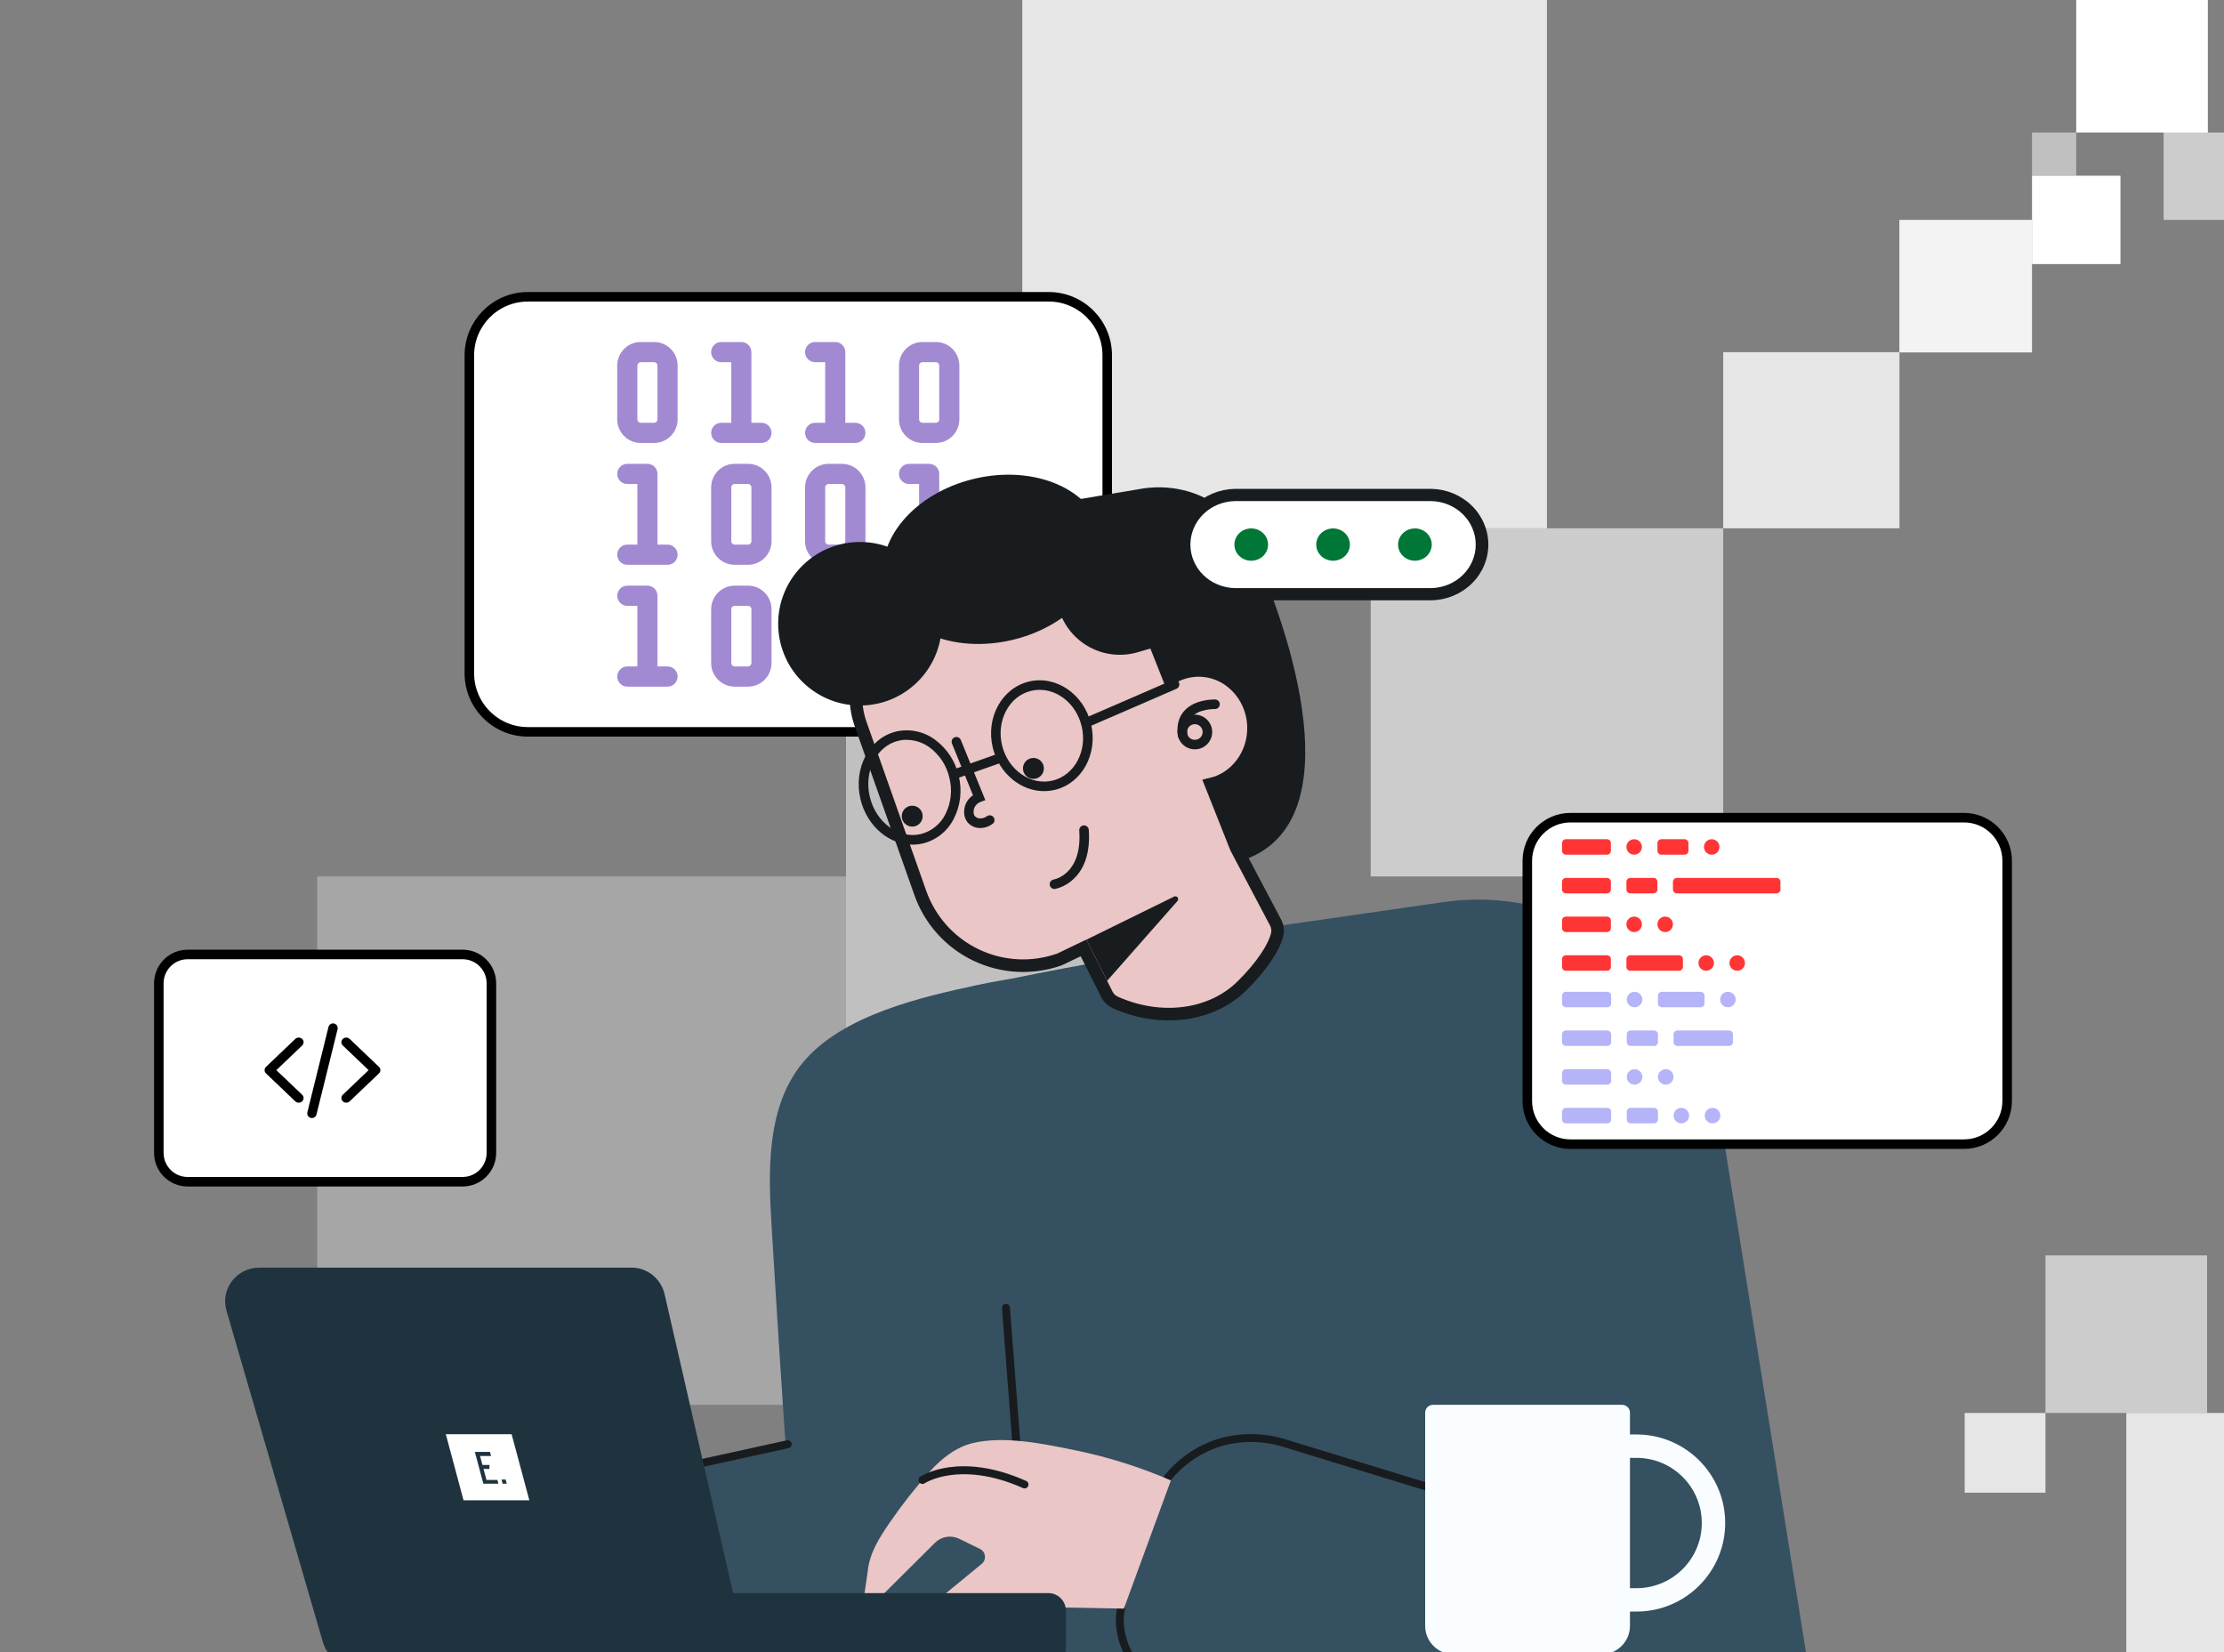 <?xml version="1.0" encoding="UTF-8"?> <svg xmlns="http://www.w3.org/2000/svg" width="700" height="520" viewBox="0 0 700 520" fill="none"><rect x="0" y="0" width="700" height="520" fill="#808080" stroke="none"/><g clip-path="url(#clip0_7192_21951)"><g clip-path="url(#clip1_7192_21951)"><g clip-path="url(#clip2_7192_21951)"><rect opacity="0.8" x="618.379" y="444.728" width="25.433" height="25.09" fill="white"></rect><rect opacity="0.6" x="643.812" y="395.13" width="50.867" height="49.597" fill="white"></rect><rect opacity="0.8" x="669.246" y="444.728" width="75.709" height="75.272" fill="white"></rect></g><g clip-path="url(#clip3_7192_21951)"><rect opacity="0.5" x="653.488" y="55.302" width="13.917" height="13.582" transform="rotate(180 653.488 55.302)" fill="white"></rect><rect opacity="0.6" x="708.832" y="69.208" width="27.834" height="27.489" transform="rotate(180 708.832 69.208)" fill="white"></rect><rect x="667.406" y="83.114" width="27.834" height="27.812" transform="rotate(180 667.406 83.114)" fill="white"></rect><rect x="694.914" y="41.719" width="41.428" height="41.719" transform="rotate(180 694.914 41.719)" fill="white"></rect><rect opacity="0.9" x="639.57" y="110.926" width="41.751" height="41.719" transform="rotate(180 639.57 110.926)" fill="white"></rect><rect opacity="0.8" x="597.859" y="166.278" width="55.479" height="55.435" transform="rotate(180 597.859 166.278)" fill="white"></rect><rect opacity="0.3" x="321.758" y="220.424" width="55.478" height="54.146" transform="rotate(180 321.758 220.424)" fill="white"></rect><rect opacity="0.6" x="542.379" y="275.859" width="110.957" height="109.581" transform="rotate(180 542.379 275.859)" fill="white"></rect><rect opacity="0.5" x="377.234" y="331.295" width="110.957" height="110.871" transform="rotate(180 377.234 331.295)" fill="white"></rect><rect opacity="0.8" x="486.902" y="166.278" width="165.145" height="166.306" transform="rotate(180 486.902 166.278)" fill="white"></rect><rect opacity="0.3" x="266.277" y="442.166" width="166.436" height="166.306" transform="rotate(180 266.277 442.166)" fill="white"></rect></g><path d="M166.163 93.411H330.067C340.248 93.411 348.5 101.662 348.5 111.839V211.917C348.5 222.095 340.248 230.347 330.067 230.347H166.163C155.983 230.347 147.73 222.095 147.73 211.917V111.839C147.731 101.821 155.727 93.669 165.688 93.416L166.163 93.411Z" fill="white" stroke="black" stroke-width="3"></path><path d="M235.446 184.336H231.224C227.148 184.336 223.834 187.662 223.834 191.751V208.699C223.834 212.788 227.148 216.114 231.224 216.114H235.446C239.522 216.114 242.836 212.788 242.836 208.699V191.751C242.836 187.662 239.522 184.336 235.446 184.336ZM236.502 208.699C236.502 209.284 236.029 209.759 235.446 209.759H231.224C230.641 209.759 230.168 209.284 230.168 208.699V191.751C230.168 191.166 230.641 190.691 231.224 190.691H235.446C236.029 190.691 236.502 191.166 236.502 191.751V208.699Z" fill="#A18AD2"></path><path d="M210.109 209.759H206.942V187.514C206.942 185.758 205.524 184.336 203.775 184.336H197.441C195.691 184.336 194.273 185.758 194.273 187.514C194.273 189.269 195.691 190.691 197.441 190.691H200.608V209.759H197.441C195.691 209.759 194.273 211.181 194.273 212.937C194.273 214.692 195.691 216.114 197.441 216.114H210.109C211.859 216.114 213.276 214.692 213.276 212.937C213.276 211.181 211.859 209.759 210.109 209.759Z" fill="#A18AD2"></path><path d="M294.567 184.336H290.344C286.269 184.336 282.954 187.662 282.954 191.751V208.699C282.954 212.788 286.269 216.114 290.344 216.114H294.567C298.642 216.114 301.957 212.788 301.957 208.699V191.751C301.957 187.662 298.642 184.336 294.567 184.336ZM295.622 208.699C295.622 209.284 295.149 209.759 294.567 209.759H290.344C289.762 209.759 289.288 209.284 289.288 208.699V191.751C289.288 191.166 289.762 190.691 290.344 190.691H294.567C295.149 190.691 295.622 191.166 295.622 191.751V208.699Z" fill="#A18AD2"></path><path d="M269.229 209.759H266.062V187.514C266.062 185.758 264.644 184.336 262.895 184.336H256.561C254.811 184.336 253.394 185.758 253.394 187.514C253.394 189.269 254.811 190.691 256.561 190.691H259.728V209.759H256.561C254.811 209.759 253.394 211.181 253.394 212.937C253.394 214.692 254.811 216.114 256.561 216.114H269.229C270.979 216.114 272.397 214.692 272.397 212.937C272.397 211.181 270.979 209.759 269.229 209.759Z" fill="#A18AD2"></path><path d="M235.446 145.989H231.224C227.148 145.989 223.834 149.315 223.834 153.404V170.353C223.834 174.442 227.148 177.768 231.224 177.768H235.446C239.522 177.768 242.836 174.442 242.836 170.353V153.404C242.836 149.315 239.522 145.989 235.446 145.989ZM236.502 170.353C236.502 170.937 236.029 171.412 235.446 171.412H231.224C230.641 171.412 230.168 170.937 230.168 170.353V153.404C230.168 152.82 230.641 152.345 231.224 152.345H235.446C236.029 152.345 236.502 152.82 236.502 153.404V170.353Z" fill="#A18AD2"></path><path d="M210.109 171.412H206.942V149.167C206.942 147.412 205.524 145.989 203.775 145.989H197.441C195.691 145.989 194.273 147.412 194.273 149.167C194.273 150.923 195.691 152.345 197.441 152.345H200.608V171.412H197.441C195.691 171.412 194.273 172.835 194.273 174.59C194.273 176.346 195.691 177.768 197.441 177.768H210.109C211.859 177.768 213.276 176.346 213.276 174.59C213.276 172.835 211.859 171.412 210.109 171.412Z" fill="#A18AD2"></path><path d="M265.007 145.989H260.784C256.708 145.989 253.394 149.315 253.394 153.404V170.353C253.394 174.442 256.708 177.768 260.784 177.768H265.007C269.082 177.768 272.397 174.442 272.397 170.353V153.404C272.397 149.315 269.082 145.989 265.007 145.989ZM266.062 170.353C266.062 170.937 265.589 171.412 265.007 171.412H260.784C260.201 171.412 259.728 170.937 259.728 170.353V153.404C259.728 152.82 260.201 152.345 260.784 152.345H265.007C265.589 152.345 266.062 152.82 266.062 153.404V170.353Z" fill="#A18AD2"></path><path d="M298.79 171.412H295.622V149.167C295.622 147.412 294.205 145.989 292.455 145.989H286.121C284.372 145.989 282.954 147.412 282.954 149.167C282.954 150.923 284.372 152.345 286.121 152.345H289.288V171.412H286.121C284.372 171.412 282.954 172.835 282.954 174.59C282.954 176.346 284.372 177.768 286.121 177.768H298.79C300.539 177.768 301.957 176.346 301.957 174.59C301.957 172.835 300.539 171.412 298.79 171.412Z" fill="#A18AD2"></path><path d="M205.886 107.643H201.663C197.588 107.643 194.273 110.969 194.273 115.058V132.007C194.273 136.096 197.588 139.422 201.663 139.422H205.886C209.962 139.422 213.276 136.096 213.276 132.007V115.058C213.276 110.969 209.962 107.643 205.886 107.643ZM206.942 132.007C206.942 132.591 206.469 133.066 205.886 133.066H201.663C201.081 133.066 200.608 132.591 200.608 132.007V115.058C200.608 114.474 201.081 113.999 201.663 113.999H205.886C206.469 113.999 206.942 114.474 206.942 115.058V132.007Z" fill="#A18AD2"></path><path d="M239.669 133.066H236.502V110.821C236.502 109.066 235.084 107.643 233.335 107.643H227.001C225.251 107.643 223.834 109.066 223.834 110.821C223.834 112.576 225.251 113.999 227.001 113.999H230.168V133.066H227.001C225.251 133.066 223.834 134.489 223.834 136.244C223.834 137.999 225.251 139.422 227.001 139.422H239.669C241.419 139.422 242.836 137.999 242.836 136.244C242.836 134.489 241.419 133.066 239.669 133.066Z" fill="#A18AD2"></path><path d="M294.567 107.643H290.344C286.269 107.643 282.954 110.969 282.954 115.058V132.007C282.954 136.096 286.269 139.422 290.344 139.422H294.567C298.642 139.422 301.957 136.096 301.957 132.007V115.058C301.957 110.969 298.642 107.643 294.567 107.643ZM295.622 132.007C295.622 132.591 295.149 133.066 294.567 133.066H290.344C289.762 133.066 289.288 132.591 289.288 132.007V115.058C289.288 114.474 289.762 113.999 290.344 113.999H294.567C295.149 113.999 295.622 114.474 295.622 115.058V132.007Z" fill="#A18AD2"></path><path d="M269.229 133.066H266.062V110.821C266.062 109.066 264.644 107.643 262.895 107.643H256.561C254.811 107.643 253.394 109.066 253.394 110.821C253.394 112.576 254.811 113.999 256.561 113.999H259.728V133.066H256.561C254.811 133.066 253.394 134.489 253.394 136.244C253.394 137.999 254.811 139.422 256.561 139.422H269.229C270.979 139.422 272.397 137.999 272.397 136.244C272.397 134.489 270.979 133.066 269.229 133.066Z" fill="#A18AD2"></path><path d="M59.022 300.417H145.638C150.616 300.417 154.672 304.487 154.672 309.53V362.826C154.672 367.87 150.616 371.939 145.638 371.939H59.022C54.043 371.939 49.988 367.87 49.988 362.826V309.53C49.988 304.487 54.043 300.417 59.022 300.417Z" fill="white" stroke="black" stroke-width="3"></path><path d="M105.178 322.149C104.388 321.943 103.586 322.434 103.39 323.234L96.75 350.06C96.551 350.857 97.032 351.666 97.824 351.866C97.944 351.896 98.065 351.911 98.183 351.911C98.844 351.911 99.444 351.459 99.612 350.781L106.252 323.955C106.45 323.158 105.968 322.349 105.178 322.149Z" fill="black"></path><path d="M95.104 327.003C94.504 326.43 93.534 326.43 92.934 327.003L83.728 335.786C83.127 336.358 83.127 337.283 83.728 337.855L92.934 346.638C93.234 346.924 93.626 347.067 94.019 347.067C94.412 347.067 94.805 346.924 95.104 346.638C95.704 346.066 95.704 345.141 95.104 344.568L86.982 336.82L95.104 329.073C95.704 328.5 95.704 327.575 95.104 327.003Z" fill="black"></path><path d="M119.274 335.786L110.067 327.003C109.467 326.43 108.497 326.43 107.897 327.003C107.297 327.575 107.297 328.5 107.897 329.073L116.019 336.82L107.897 344.568C107.297 345.141 107.297 346.066 107.897 346.638C108.197 346.924 108.589 347.067 108.982 347.067C109.375 347.067 109.768 346.924 110.067 346.638L119.274 337.855C119.874 337.283 119.874 336.358 119.274 335.786Z" fill="black"></path><path d="M572.723 546.859L468.805 574.387L403.238 291.293L454.384 283.931C473.938 281.122 493.822 285.984 509.872 297.497C525.922 309.011 536.894 326.284 540.493 345.702L572.723 546.859Z" fill="#355061"></path><path d="M254.519 551.496L332.187 553.701L498.786 558.444C483.04 468.896 467.295 379.351 451.55 289.809C406.799 292.913 362.265 299.009 318.197 308.062C317.271 308.251 313.22 308.852 307.838 309.983C290.73 313.698 265.087 319.263 252.522 334.646C240.898 348.875 241.896 369.736 242.851 385.689C245.845 435.688 249.535 490.825 254.519 551.496Z" fill="#355061"></path><path d="M389.298 271.28C363.23 271.158 340.906 251.815 336.485 225.507L325.385 159.533L359.959 153.716C362.566 153.334 373.489 152.026 383.536 159.353C387.529 162.248 390.937 166.258 393.935 172.279C399.805 184.07 424.974 245.331 399.921 265.995C396.818 268.526 393.189 270.331 389.298 271.28Z" fill="#191C1F"></path><path d="M352.264 173.985L368.054 213.826C370.635 212.103 373.662 211.121 376.801 211.025L376.806 211.025C386.424 210.754 394.254 218.756 394.533 228.659C394.78 237.395 389.066 244.96 381.117 246.812L389.069 266.852L401.478 290.352L401.592 290.577C402.137 291.705 402.275 292.99 401.978 294.213L401.975 294.229L401.97 294.245C400.915 298.291 397.231 304.06 390.903 310.297C381.195 319.888 365.285 321.877 351.035 315.517L351.031 315.515C349.874 314.996 348.935 314.089 348.377 312.95L348.377 312.949L341.035 298.35L333.623 301.916L333.526 301.963L333.423 301.999C324.851 305.017 315.433 304.512 307.233 300.596C299.033 296.68 292.722 289.672 289.684 281.11L289.684 281.108L270.88 227.895L270.676 227.297C269.698 224.299 269.281 221.145 269.448 217.992C269.627 214.63 270.466 211.335 271.919 208.298C273.371 205.26 275.409 202.537 277.915 200.287C280.42 198.036 283.345 196.301 286.521 195.181L349.763 172.847L351.561 172.212L352.264 173.985Z" fill="#EAC6C6" stroke="#191C1F" stroke-width="3.961"></path><path d="M341.953 295.751L369.568 282.189C369.752 282.102 369.959 282.082 370.156 282.129C370.353 282.177 370.527 282.291 370.651 282.452C370.774 282.613 370.838 282.811 370.833 283.014C370.828 283.216 370.754 283.411 370.623 283.565L348.464 308.704L341.953 295.751Z" fill="#191C1F"></path><path d="M376.234 235.852C375.152 235.884 374.086 235.595 373.17 235.021C372.253 234.447 371.528 233.614 371.085 232.628C370.642 231.642 370.501 230.546 370.681 229.48C370.862 228.414 371.354 227.425 372.096 226.639C372.839 225.853 373.797 225.304 374.852 225.063C375.906 224.822 377.008 224.899 378.019 225.284C379.029 225.669 379.903 226.345 380.529 227.226C381.155 228.108 381.506 229.155 381.536 230.236C381.577 231.683 381.042 233.088 380.047 234.141C379.053 235.194 377.681 235.81 376.234 235.852ZM376.01 227.94C375.523 227.953 375.051 228.109 374.653 228.39C374.256 228.671 373.95 229.063 373.776 229.518C373.602 229.972 373.566 230.468 373.674 230.943C373.783 231.418 374.029 231.85 374.383 232.184C374.737 232.518 375.182 232.74 375.662 232.821C376.143 232.902 376.636 232.839 377.08 232.639C377.524 232.44 377.899 232.113 378.157 231.7C378.415 231.287 378.545 230.807 378.53 230.321C378.511 229.671 378.236 229.055 377.763 228.609C377.291 228.163 376.66 227.922 376.01 227.94Z" fill="#191C1F"></path><path d="M372.297 232.918C371.927 232.931 371.565 232.806 371.28 232.569C370.996 232.331 370.809 231.997 370.756 231.63C370.281 228.387 370.951 225.737 372.745 223.738C376.115 219.981 382.212 220.148 382.468 220.156C382.868 220.169 383.245 220.341 383.518 220.633C383.791 220.925 383.936 221.313 383.923 221.713C383.909 222.112 383.737 222.489 383.445 222.762C383.153 223.035 382.765 223.18 382.365 223.166C382.32 223.168 377.397 223.043 374.976 225.751C373.795 227.07 373.393 228.849 373.731 231.2C373.786 231.593 373.684 231.993 373.446 232.311C373.209 232.629 372.855 232.84 372.462 232.898L372.297 232.918Z" fill="#191C1F"></path><path d="M337.219 277.255C335.728 278.499 333.962 279.372 332.068 279.801C331.683 279.846 331.295 279.741 330.985 279.507C330.676 279.273 330.469 278.929 330.407 278.546C330.345 278.163 330.434 277.772 330.655 277.453C330.875 277.134 331.211 276.912 331.591 276.835C331.978 276.762 340.622 275.124 339.7 261.459C339.677 261.257 339.695 261.052 339.753 260.857C339.811 260.662 339.909 260.481 340.039 260.325C340.169 260.168 340.33 260.04 340.511 259.948C340.692 259.855 340.89 259.8 341.094 259.787C341.297 259.773 341.5 259.801 341.692 259.868C341.884 259.936 342.061 260.041 342.211 260.179C342.361 260.316 342.481 260.483 342.565 260.668C342.649 260.854 342.694 261.054 342.698 261.258C343.298 270.124 340.215 274.815 337.219 277.255Z" fill="#191C1F"></path><path d="M325.361 245.146C327.179 245.095 328.611 243.58 328.56 241.762C328.509 239.945 326.993 238.513 325.175 238.564C323.357 238.615 321.924 240.13 321.976 241.948C322.027 243.765 323.543 245.197 325.361 245.146Z" fill="#191C1F"></path><path d="M287.209 260.171C289.027 260.12 290.459 258.605 290.408 256.788C290.357 254.97 288.841 253.538 287.023 253.589C285.204 253.641 283.772 255.156 283.823 256.973C283.875 258.791 285.39 260.223 287.209 260.171Z" fill="#191C1F"></path><path d="M287.63 265.85C280.076 266.063 272.891 260.175 270.835 251.547C268.514 241.837 273.563 232.28 282.081 230.243C284.19 229.763 286.379 229.747 288.495 230.198C290.611 230.649 292.603 231.555 294.334 232.853C298.082 235.615 300.713 239.632 301.747 244.171C302.876 248.687 302.344 253.458 300.246 257.614C299.289 259.554 297.921 261.263 296.237 262.621C294.553 263.979 292.592 264.953 290.493 265.476C289.554 265.697 288.594 265.823 287.63 265.85ZM285.05 232.836C284.293 232.861 283.539 232.963 282.802 233.14C275.89 234.786 271.842 242.721 273.778 250.818C275.714 258.915 282.911 264.164 289.815 262.518C291.495 262.094 293.061 261.308 294.405 260.215C295.749 259.123 296.838 257.75 297.595 256.192C299.354 252.681 299.79 248.654 298.825 244.848C297.972 241.001 295.757 237.592 292.588 235.248C290.406 233.647 287.757 232.81 285.051 232.866L285.05 232.836Z" fill="#191C1F"></path><path d="M301.579 244.77C301.222 244.778 300.875 244.658 300.598 244.433C300.321 244.208 300.134 243.892 300.069 243.541C300.003 243.191 300.065 242.828 300.243 242.519C300.42 242.21 300.702 241.974 301.038 241.853L314.489 237.097C314.856 236.995 315.249 237.036 315.587 237.212C315.926 237.388 316.185 237.686 316.311 238.045C316.438 238.405 316.423 238.799 316.27 239.149C316.117 239.498 315.837 239.776 315.487 239.926L302.043 244.689C301.893 244.738 301.737 244.765 301.579 244.77Z" fill="#191C1F"></path><path d="M308.777 260.614C308.011 260.656 307.245 260.53 306.532 260.245C305.82 259.96 305.179 259.522 304.653 258.963C303.098 257.18 303.283 254.67 303.953 253.065C304.43 251.939 305.23 250.98 306.252 250.308L299.599 233.952C299.475 233.589 299.495 233.192 299.654 232.843C299.813 232.493 300.1 232.218 300.456 232.074C300.811 231.929 301.209 231.926 301.567 232.065C301.925 232.204 302.216 232.474 302.381 232.821L310.139 251.845L308.65 252.384C308.222 252.538 307.83 252.777 307.496 253.086C307.162 253.395 306.894 253.768 306.707 254.183C306.453 254.784 306.168 256.131 306.875 256.923C307.582 257.715 309.159 257.911 310.591 256.931C310.752 256.805 310.937 256.713 311.135 256.661C311.333 256.609 311.539 256.598 311.741 256.629C311.943 256.659 312.137 256.73 312.311 256.838C312.484 256.946 312.634 257.088 312.751 257.256C312.868 257.424 312.95 257.613 312.991 257.814C313.032 258.014 313.031 258.22 312.99 258.42C312.948 258.62 312.867 258.81 312.749 258.977C312.632 259.145 312.482 259.287 312.308 259.394C311.274 260.134 310.047 260.558 308.777 260.614Z" fill="#191C1F"></path><path d="M318.718 201.396C337.631 196.883 350.252 181.875 346.909 167.876C343.566 153.876 325.524 146.186 306.611 150.698C287.699 155.211 275.077 170.219 278.421 184.218C281.764 198.218 299.806 205.908 318.718 201.396Z" fill="#191C1F"></path><path d="M376.755 199.871L358.035 205.301C352.939 206.778 347.465 206.172 342.817 203.615C338.169 201.058 334.726 196.761 333.247 191.668L328.839 176.481L366.772 165.478L376.755 199.871Z" fill="#191C1F"></path><path d="M271.404 222.047C285.618 221.646 296.815 209.803 296.414 195.594C296.013 181.385 284.165 170.192 269.951 170.592C255.737 170.993 244.54 182.836 244.941 197.045C245.342 211.254 257.19 222.448 271.404 222.047Z" fill="#191C1F"></path><path d="M341.841 229.016C341.49 229.027 341.148 228.915 340.871 228.7C340.594 228.485 340.402 228.18 340.326 227.838C340.25 227.496 340.297 227.139 340.457 226.827C340.617 226.516 340.88 226.27 341.203 226.132L369.026 214.068C369.209 213.977 369.409 213.924 369.613 213.913C369.816 213.902 370.021 213.932 370.212 214.002C370.404 214.072 370.58 214.181 370.728 214.321C370.877 214.461 370.995 214.63 371.076 214.818C371.157 215.005 371.199 215.207 371.199 215.411C371.2 215.615 371.158 215.818 371.078 216.005C370.998 216.193 370.88 216.362 370.732 216.503C370.584 216.644 370.409 216.753 370.217 216.824L342.394 228.888C342.219 228.964 342.031 229.007 341.841 229.016Z" fill="#191C1F"></path><path d="M329.035 249.004C321.518 249.216 314.446 243.565 312.458 235.252C310.229 225.847 315.331 216.559 323.863 214.514C332.396 212.468 341.149 218.471 343.393 227.875C345.637 237.279 340.528 246.582 332.003 248.612C331.03 248.847 330.035 248.979 329.035 249.004ZM326.894 217.128C326.103 217.148 325.317 217.251 324.548 217.435C317.636 219.088 313.528 226.769 315.387 234.552C317.247 242.336 324.376 247.338 331.288 245.692C338.2 244.046 342.308 236.358 340.449 228.574C338.794 221.665 333.019 216.955 326.909 217.128L326.894 217.128Z" fill="#191C1F"></path><path d="M494.286 257.36L618.18 257.36C625.673 257.36 631.747 263.432 631.747 270.921L631.747 346.555C631.747 354.044 625.673 360.117 618.18 360.117L494.286 360.117C486.793 360.117 480.719 354.044 480.719 346.555L480.719 270.921C480.719 263.432 486.793 257.36 494.286 257.36Z" fill="white" stroke="black" stroke-width="3"></path><path d="M505.801 269.011L492.87 269.011C492.193 269.011 491.645 268.463 491.645 267.788L491.645 265.363C491.645 264.688 492.193 264.14 492.87 264.14L505.801 264.14C506.478 264.14 507.027 264.688 507.027 265.363L507.027 267.788C507.027 268.463 506.478 269.011 505.801 269.011ZM514.35 264.14C513.002 264.14 511.909 265.23 511.909 266.576C511.909 267.921 513.002 269.011 514.35 269.011C515.698 269.011 516.791 267.921 516.791 266.576C516.791 265.23 515.698 264.14 514.35 264.14ZM530.212 264.14L522.899 264.14C522.222 264.14 521.673 264.688 521.673 265.363L521.673 267.788C521.673 268.463 522.222 269.011 522.899 269.011L530.212 269.011C530.889 269.011 531.438 268.463 531.438 267.788L531.438 265.363C531.438 264.688 530.889 264.14 530.212 264.14ZM505.801 276.317L492.87 276.317C492.193 276.317 491.645 276.864 491.645 277.54L491.645 279.965C491.645 280.64 492.193 281.188 492.87 281.188L505.801 281.188C506.478 281.188 507.027 280.64 507.027 279.965L507.027 277.54C507.027 276.864 506.478 276.317 505.801 276.317ZM520.448 276.317L513.135 276.317C512.458 276.317 511.909 276.864 511.909 277.54L511.909 279.965C511.909 280.64 512.458 281.188 513.135 281.188L520.448 281.188C521.124 281.188 521.673 280.64 521.673 279.965L521.673 277.54C521.673 276.864 521.124 276.317 520.448 276.317ZM559.171 276.317L527.781 276.317C527.104 276.317 526.555 276.864 526.555 277.54L526.555 279.965C526.555 280.64 527.104 281.188 527.781 281.188L559.171 281.188C559.847 281.188 560.396 280.64 560.396 279.965L560.396 277.54C560.396 276.864 559.847 276.317 559.171 276.317ZM505.801 288.494L492.87 288.494C492.193 288.494 491.645 289.041 491.645 289.717L491.645 292.142C491.645 292.817 492.193 293.365 492.87 293.365L505.801 293.365C506.478 293.365 507.027 292.817 507.027 292.142L507.027 289.717C507.027 289.041 506.478 288.494 505.801 288.494ZM505.801 300.671L492.87 300.671C492.193 300.671 491.645 301.218 491.645 301.893L491.645 304.319C491.645 304.994 492.193 305.541 492.87 305.541L505.801 305.541C506.478 305.541 507.027 304.994 507.027 304.319L507.027 301.893C507.027 301.218 506.478 300.671 505.801 300.671ZM528.473 300.671L513.135 300.671C512.458 300.671 511.909 301.218 511.909 301.893L511.909 304.319C511.909 304.994 512.458 305.541 513.135 305.541L528.473 305.541C529.15 305.541 529.699 304.994 529.699 304.319L529.699 301.893C529.699 301.218 529.15 300.671 528.473 300.671ZM538.761 264.14C537.413 264.14 536.32 265.23 536.32 266.576C536.32 267.921 537.413 269.011 538.761 269.011C540.109 269.011 541.202 267.921 541.202 266.576C541.202 265.23 540.109 264.14 538.761 264.14ZM514.35 288.494C513.002 288.494 511.909 289.584 511.909 290.929C511.909 292.274 513.002 293.365 514.35 293.365C515.698 293.365 516.791 292.274 516.791 290.929C516.791 289.584 515.698 288.494 514.35 288.494ZM524.114 288.494C522.766 288.494 521.673 289.584 521.673 290.929C521.673 292.274 522.766 293.365 524.114 293.365C525.463 293.365 526.555 292.274 526.555 290.929C526.555 289.584 525.462 288.494 524.114 288.494ZM537.022 300.671C535.674 300.671 534.581 301.761 534.581 303.106C534.581 304.451 535.674 305.541 537.022 305.541C538.37 305.541 539.463 304.451 539.463 303.106C539.463 301.761 538.37 300.671 537.022 300.671ZM546.786 300.671C545.438 300.671 544.345 301.761 544.345 303.106C544.345 304.451 545.438 305.541 546.786 305.541C548.135 305.541 549.227 304.451 549.227 303.106C549.227 301.761 548.134 300.671 546.786 300.671Z" fill="#FF3535"></path><path d="M505.878 317.036L492.877 317.036C492.196 317.036 491.645 316.489 491.645 315.813L491.645 313.388C491.645 312.713 492.196 312.166 492.877 312.166L505.878 312.166C506.559 312.166 507.111 312.713 507.111 313.388L507.111 315.813C507.111 316.489 506.559 317.036 505.878 317.036ZM514.474 312.166C513.119 312.166 512.02 313.256 512.02 314.601C512.02 315.946 513.119 317.036 514.474 317.036C515.83 317.036 516.929 315.946 516.929 314.601C516.929 313.256 515.83 312.166 514.474 312.166ZM535.264 312.166L523.07 312.166C522.389 312.166 521.837 312.713 521.837 313.388L521.837 315.813C521.837 316.489 522.389 317.036 523.07 317.036L535.264 317.036C535.945 317.036 536.497 316.489 536.497 315.813L536.497 313.388C536.497 312.713 535.945 312.166 535.264 312.166ZM505.878 324.342L492.877 324.342C492.196 324.342 491.645 324.89 491.645 325.565L491.645 327.99C491.645 328.666 492.196 329.213 492.877 329.213L505.878 329.213C506.559 329.213 507.111 328.666 507.111 327.99L507.111 325.565C507.111 324.89 506.559 324.342 505.878 324.342ZM520.605 324.342L513.252 324.342C512.571 324.342 512.02 324.89 512.02 325.565L512.02 327.99C512.02 328.666 512.571 329.213 513.252 329.213L520.605 329.213C521.286 329.213 521.837 328.666 521.837 327.99L521.837 325.565C521.837 324.89 521.286 324.342 520.605 324.342ZM544.208 324.342L527.979 324.342C527.298 324.342 526.746 324.89 526.746 325.565L526.746 327.99C526.746 328.666 527.298 329.213 527.979 329.213L544.208 329.213C544.889 329.213 545.44 328.666 545.44 327.99L545.44 325.565C545.44 324.89 544.889 324.342 544.208 324.342ZM505.878 336.519L492.877 336.519C492.196 336.519 491.645 337.067 491.645 337.742L491.645 340.167C491.645 340.842 492.196 341.39 492.877 341.39L505.878 341.39C506.559 341.39 507.111 340.842 507.111 340.167L507.111 337.742C507.111 337.067 506.559 336.519 505.878 336.519ZM505.878 348.696L492.877 348.696C492.196 348.696 491.645 349.244 491.645 349.919L491.645 352.344C491.645 353.019 492.196 353.567 492.877 353.567L505.878 353.567C506.559 353.567 507.111 353.019 507.111 352.344L507.111 349.919C507.111 349.244 506.559 348.696 505.878 348.696ZM520.605 348.696L513.252 348.696C512.571 348.696 512.02 349.244 512.02 349.919L512.02 352.344C512.02 353.019 512.571 353.567 513.252 353.567L520.605 353.567C521.286 353.567 521.837 353.019 521.837 352.344L521.837 349.919C521.837 349.244 521.286 348.696 520.605 348.696ZM543.86 312.166C542.505 312.166 541.406 313.256 541.406 314.601C541.406 315.946 542.505 317.036 543.86 317.036C545.216 317.036 546.315 315.946 546.315 314.601C546.315 313.256 545.216 312.166 543.86 312.166ZM514.474 336.519C513.119 336.519 512.02 337.61 512.02 338.955C512.02 340.3 513.119 341.39 514.474 341.39C515.83 341.39 516.929 340.3 516.929 338.955C516.929 337.61 515.83 336.519 514.474 336.519ZM524.292 336.519C522.936 336.519 521.837 337.61 521.837 338.955C521.837 340.3 522.936 341.39 524.292 341.39C525.647 341.39 526.746 340.3 526.746 338.955C526.746 337.61 525.647 336.519 524.292 336.519ZM529.201 348.696C527.845 348.696 526.746 349.786 526.746 351.131C526.746 352.476 527.845 353.567 529.201 353.567C530.556 353.567 531.655 352.476 531.655 351.131C531.655 349.786 530.556 348.696 529.201 348.696ZM539.018 348.696C537.663 348.696 536.564 349.786 536.564 351.131C536.564 352.476 537.663 353.567 539.018 353.567C540.374 353.567 541.473 352.476 541.473 351.131C541.473 349.786 540.374 348.696 539.018 348.696Z" fill="#B5B4F8"></path><path d="M193.525 526.879L187.147 503.083C184.945 494.867 186.098 486.112 190.352 478.745C194.607 471.378 201.615 466.003 209.835 463.801L316.748 435.165C325.725 432.76 335.29 434.019 343.339 438.664C351.388 443.31 357.261 450.961 359.666 459.935C363.357 473.703 361.425 488.373 354.295 500.718C347.165 513.062 335.422 522.07 321.648 525.759L232.82 549.552C224.602 551.753 215.845 550.601 208.476 546.349C201.107 542.097 195.729 535.094 193.525 526.879Z" fill="#355061"></path><path d="M249.109 455.005C249.036 455.2 248.915 455.375 248.758 455.512C248.601 455.649 248.412 455.745 248.208 455.791L215.832 462.892C211.922 463.62 202.195 466.261 195.231 475.163C191.819 479.573 189.568 484.768 188.685 490.273C188.662 490.44 188.606 490.6 188.521 490.745C188.435 490.89 188.321 491.016 188.186 491.116C188.051 491.216 187.897 491.288 187.734 491.328C187.57 491.368 187.4 491.374 187.234 491.347C187.068 491.321 186.909 491.261 186.767 491.172C186.624 491.083 186.501 490.966 186.404 490.828C186.307 490.691 186.239 490.535 186.203 490.371C186.167 490.207 186.165 490.037 186.195 489.872C187.143 483.948 189.568 478.358 193.245 473.617C200.735 464.031 211.179 461.201 215.317 460.423L247.641 453.337C247.967 453.262 248.309 453.319 248.592 453.496C248.875 453.673 249.077 453.955 249.152 454.28C249.209 454.521 249.195 454.773 249.109 455.005Z" fill="#191C1F"></path><path d="M315.851 410.644C315.686 410.772 315.556 410.939 315.472 411.13C315.388 411.321 315.352 411.53 315.369 411.738L321.284 489.01C321.754 492.958 322.132 503.026 315.708 512.325C312.514 516.896 308.224 520.592 303.23 523.076C303.078 523.147 302.941 523.248 302.829 523.373C302.716 523.498 302.63 523.644 302.574 523.803C302.519 523.962 302.496 524.13 302.507 524.298C302.518 524.466 302.562 524.63 302.637 524.78C302.712 524.93 302.816 525.064 302.944 525.174C303.072 525.283 303.22 525.366 303.38 525.418C303.54 525.469 303.709 525.488 303.877 525.473C304.044 525.458 304.207 525.41 304.356 525.331C309.73 522.661 314.345 518.681 317.776 513.759C324.697 503.754 324.285 492.945 323.795 488.765L317.882 411.548C317.856 411.215 317.7 410.906 317.446 410.688C317.193 410.47 316.863 410.362 316.53 410.387C316.283 410.404 316.047 410.494 315.851 410.644Z" fill="#191C1F"></path><path d="M290.694 534.683C290.621 534.878 290.5 535.052 290.343 535.19C290.186 535.327 289.997 535.423 289.793 535.469L247.338 545.241C245.607 545.636 243.778 546.114 241.581 546.745C225.939 551.221 217.514 549.569 216.692 549.389C197.459 546.439 193.827 533.146 193.7 532.587C193.616 532.263 193.664 531.918 193.835 531.63C194.005 531.342 194.283 531.132 194.607 531.049C194.931 530.965 195.276 531.014 195.564 531.184C195.853 531.354 196.062 531.631 196.146 531.956C196.28 532.477 199.581 544.231 217.12 546.904L217.209 546.937C217.285 546.966 225.461 548.745 240.871 544.365C243.13 543.73 244.987 543.215 246.755 542.828L289.212 533.05C289.435 532.998 289.668 533.007 289.885 533.077C290.103 533.147 290.298 533.275 290.448 533.447C290.599 533.619 290.7 533.829 290.741 534.054C290.781 534.279 290.76 534.51 290.679 534.724L290.694 534.683Z" fill="#191C1F"></path><path d="M149.304 542.218L142.566 560.172C142.084 561.426 141.745 562.732 141.558 564.062C141.218 566.763 141.392 570.41 145.078 570.297C145.892 570.258 146.691 570.056 147.427 569.702C148.162 569.349 148.819 568.852 149.359 568.24C153.971 563.129 170.535 545.157 177.026 542.218L195.716 531.897L188.241 489.001C177.601 490.225 167.117 492.55 156.958 495.94C147.278 499.177 135.309 503.071 127.707 510.137C123.558 514.015 121.359 519.606 120.222 525.058C118.85 531.665 117.888 538.352 117.343 545.078C116.885 550.966 116.504 557.024 119.062 562.555L122.24 570.526C122.377 570.912 122.635 571.244 122.976 571.47C123.318 571.697 123.723 571.807 124.132 571.784C124.541 571.76 124.932 571.604 125.245 571.34C125.558 571.076 125.776 570.717 125.868 570.318L133.04 543.828C133.406 542.478 134.183 541.276 135.263 540.388C136.344 539.499 137.674 538.969 139.069 538.871L146.442 538.357C146.92 538.324 147.399 538.411 147.834 538.611C148.269 538.812 148.647 539.118 148.932 539.503C149.217 539.888 149.401 540.338 149.466 540.813C149.531 541.287 149.475 541.771 149.304 542.218Z" fill="#EAC6C6"></path><path d="M149.665 513.887C149.584 514.106 149.443 514.298 149.258 514.442C149.073 514.585 148.852 514.675 148.62 514.7C137.318 515.848 130.318 519.713 126.436 522.735C122.244 525.99 120.711 529.017 120.697 529.053C120.548 529.354 120.285 529.583 119.966 529.69C119.647 529.797 119.299 529.774 118.998 529.624C118.697 529.475 118.468 529.212 118.36 528.893C118.253 528.574 118.277 528.226 118.427 527.925C118.707 527.357 125.298 514.586 148.359 512.219C148.691 512.185 149.024 512.284 149.283 512.495C149.542 512.706 149.707 513.011 149.742 513.343C149.758 513.528 149.732 513.714 149.665 513.887Z" fill="#191C1F"></path><path d="M354.344 500.933L360.641 477.452C362.815 469.344 367.456 462.253 373.543 457.739C379.63 453.224 386.664 451.657 393.098 453.381L476.785 475.805C483.812 477.688 489.608 483.011 492.898 490.605C496.188 498.198 496.702 507.438 494.328 516.294C490.684 529.88 482.907 541.763 472.708 549.327C462.508 556.891 450.721 559.518 439.939 556.629L370.408 537.998C363.975 536.275 358.668 531.401 355.656 524.45C352.644 517.5 352.172 509.04 354.344 500.933Z" fill="#355061"></path><path d="M479.579 478.007C479.42 478.138 479.231 478.227 479.029 478.267C478.827 478.307 478.618 478.295 478.421 478.234L405.274 455.828C401.573 454.522 391.958 451.981 381.612 456.152C376.519 458.237 372.03 461.567 368.558 465.836C368.457 465.967 368.33 466.077 368.185 466.158C368.04 466.239 367.881 466.291 367.716 466.31C367.551 466.329 367.384 466.314 367.225 466.268C367.065 466.221 366.917 466.143 366.788 466.038C366.66 465.933 366.553 465.804 366.475 465.657C366.398 465.511 366.35 465.35 366.335 465.185C366.32 465.02 366.339 464.853 366.389 464.695C366.44 464.537 366.521 464.391 366.629 464.265C370.363 459.67 375.195 456.089 380.678 453.851C391.811 449.355 402.133 452.088 406.053 453.465L479.148 475.857C479.463 475.954 479.727 476.171 479.882 476.462C480.037 476.753 480.07 477.094 479.974 477.409C479.904 477.643 479.766 477.851 479.579 478.007Z" fill="#191C1F"></path><path d="M433.531 555.536C433.371 555.667 433.182 555.756 432.98 555.796C432.778 555.835 432.569 555.824 432.372 555.763L391.268 543.171C389.594 542.654 387.794 542.16 385.606 541.616C370.03 537.725 363.645 532.157 363.032 531.598C348.052 519.589 351.51 506.438 351.678 505.897C351.766 505.579 351.978 505.308 352.265 505.146C352.553 504.983 352.894 504.942 353.212 505.03C353.531 505.119 353.801 505.33 353.964 505.618C354.127 505.905 354.168 506.246 354.08 506.564C353.937 507.076 350.955 518.749 364.624 529.685L364.683 529.757C364.735 529.819 370.843 535.373 386.174 539.232C388.418 539.804 390.259 540.279 391.961 540.821L433.07 553.409C433.286 553.475 433.48 553.598 433.632 553.765C433.783 553.932 433.887 554.137 433.93 554.359C433.974 554.58 433.957 554.809 433.881 555.021C433.804 555.233 433.672 555.421 433.497 555.564L433.531 555.536Z" fill="#191C1F"></path><path d="M308.984 492.226L294.363 504.246C293.332 505.08 292.398 506.028 291.581 507.072C289.957 509.212 288.305 512.415 291.511 514.137C292.226 514.505 293.009 514.727 293.812 514.787C294.615 514.848 295.421 514.747 296.185 514.491C302.649 512.398 325.677 505.211 332.674 505.902L353.741 506.302L368.53 465.957C358.833 461.754 348.726 458.57 338.372 456.455C328.501 454.446 316.351 451.87 306.366 454.158C300.906 455.425 296.266 459.118 292.604 463.216C288.169 468.186 284.046 473.425 280.26 478.904C276.961 483.71 273.645 488.699 273.101 494.687L271.882 503.067C271.808 503.464 271.865 503.875 272.045 504.237C272.224 504.599 272.517 504.893 272.878 505.075C273.239 505.256 273.649 505.316 274.047 505.245C274.445 505.173 274.809 504.974 275.085 504.678L294.291 485.58C295.27 484.606 296.527 483.962 297.889 483.736C299.251 483.51 300.649 483.713 301.89 484.318L308.444 487.516C308.869 487.723 309.235 488.034 309.508 488.419C309.781 488.805 309.953 489.254 310.006 489.723C310.06 490.193 309.995 490.668 309.816 491.106C309.637 491.543 309.351 491.929 308.984 492.226Z" fill="#EAC6C6"></path><path d="M323.277 468.194C323.099 468.341 322.883 468.435 322.654 468.467C322.426 468.498 322.193 468.466 321.982 468.373C311.757 463.779 303.867 463.629 299.058 464.296C293.868 465.01 291.064 466.84 291.035 466.864C290.759 467.047 290.421 467.114 290.095 467.048C289.77 466.982 289.484 466.79 289.301 466.514C289.117 466.237 289.051 465.9 289.117 465.574C289.182 465.249 289.375 464.964 289.651 464.78C290.171 464.433 302.108 456.771 322.983 466.123C323.284 466.258 323.519 466.507 323.637 466.815C323.755 467.124 323.745 467.466 323.61 467.767C323.533 467.933 323.419 468.079 323.277 468.194Z" fill="#191C1F"></path><path d="M329.988 502.069C331.275 502.069 332.512 502.588 333.425 503.514C334.338 504.44 334.853 505.699 334.853 507.013V519.035C334.853 519.686 334.728 520.331 334.483 520.932C334.239 521.533 333.879 522.078 333.427 522.537C332.975 522.996 332.438 523.36 331.848 523.608C331.258 523.856 330.626 523.983 329.988 523.983H224.778V502.069H329.988Z" fill="#1F333F" stroke="#1F333F" stroke-width="1.299"></path><path d="M81.632 399.625H198.651C200.917 399.598 203.125 400.349 204.918 401.758C206.599 403.079 207.821 404.906 208.413 406.973L208.523 407.39L235.267 523.982H112.005C109.835 524.003 107.715 523.312 105.961 522.011C104.207 520.71 102.912 518.868 102.272 516.758L71.895 412.303C70.056 405.964 74.892 399.625 81.632 399.625Z" fill="#1F333F" stroke="#1F333F" stroke-width="1.299"></path><g clip-path="url(#clip4_7192_21951)"><path d="M166.606 472.208H145.898L140.324 451.413H161.032L166.606 472.208ZM149.451 456.974L152.134 466.985H156.872L156.558 465.812H153.119L152.187 462.337H154.028L154.076 461.078H151.85L151.095 458.262H154.563L154.218 456.974H149.451ZM157.852 465.679L158.201 466.985H159.502L159.152 465.679H157.852Z" fill="white"></path></g><path d="M450.585 155.795H388.58C379.589 155.795 372.301 162.784 372.301 171.406C372.301 180.027 379.589 187.016 388.58 187.016H450.585C459.576 187.016 466.864 180.027 466.864 171.406C466.864 162.784 459.576 155.795 450.585 155.795Z" fill="white"></path><path d="M450.581 188.952H388.576C383.799 188.845 379.255 186.95 375.916 183.672C372.576 180.394 370.707 175.993 370.707 171.411C370.707 166.828 372.576 162.428 375.916 159.15C379.255 155.872 383.799 153.976 388.576 153.869H450.581C455.358 153.976 459.902 155.872 463.242 159.15C466.581 162.428 468.45 166.828 468.45 171.411C468.45 175.993 466.581 180.394 463.242 183.672C459.902 186.95 455.358 188.845 450.581 188.952ZM388.576 157.721C384.856 157.816 381.321 159.3 378.724 161.857C376.127 164.414 374.674 167.842 374.674 171.411C374.674 174.98 376.127 178.408 378.724 180.965C381.321 183.522 384.856 185.005 388.576 185.1H450.581C454.302 185.005 457.837 183.522 460.433 180.965C463.03 178.408 464.483 174.98 464.483 171.411C464.483 167.842 463.03 164.414 460.433 161.857C457.837 159.3 454.302 157.816 450.581 157.721H388.576Z" fill="#191C1F"></path><path d="M393.822 176.49C396.751 176.49 399.125 174.213 399.125 171.405C399.125 168.597 396.751 166.32 393.822 166.32C390.894 166.32 388.52 168.597 388.52 171.405C388.52 174.213 390.894 176.49 393.822 176.49Z" fill="#017737"></path><path d="M419.58 176.49C422.509 176.49 424.883 174.213 424.883 171.405C424.883 168.597 422.509 166.32 419.58 166.32C416.651 166.32 414.277 168.597 414.277 171.405C414.277 174.213 416.651 176.49 419.58 176.49Z" fill="#017737"></path><path d="M445.342 176.49C448.27 176.49 450.644 174.213 450.644 171.405C450.644 168.597 448.27 166.32 445.342 166.32C442.413 166.32 440.039 168.597 440.039 171.405C440.039 174.213 442.413 176.49 445.342 176.49Z" fill="#017737"></path><path d="M515.124 451.496H513.025V444.62C513.025 443.264 511.926 442.166 510.57 442.166H451.025C449.669 442.166 448.57 443.264 448.57 444.62V511.758C448.57 516.674 452.557 520.659 457.475 520.659H504.12C509.038 520.659 513.025 516.674 513.025 511.758V507.229H515.124C530.495 507.229 543 494.728 543 479.362C543 463.996 530.495 451.496 515.124 451.496ZM515.124 499.866H513.025V458.858H515.124C526.434 458.858 535.635 468.056 535.635 479.363C535.635 490.669 526.434 499.866 515.124 499.866Z" fill="#F9FDFF"></path></g></g><defs><clipPath id="clip0_7192_21951"><rect width="700" height="520" fill="white"></rect></clipPath><clipPath id="clip1_7192_21951"><rect width="994" height="520" fill="white" transform="translate(-147)"></rect></clipPath><clipPath id="clip2_7192_21951"><rect width="228.62" height="200.382" fill="white" transform="translate(618.379 319.618)"></rect></clipPath><clipPath id="clip3_7192_21951"><rect width="622.907" height="442.166" fill="white" transform="matrix(-1 0 0 -1 722.75 442.166)"></rect></clipPath><clipPath id="clip4_7192_21951"><rect width="20.708" height="21.529" fill="white" transform="matrix(1 0 0.259 0.966 140.324 451.417)"></rect></clipPath></defs></svg> 